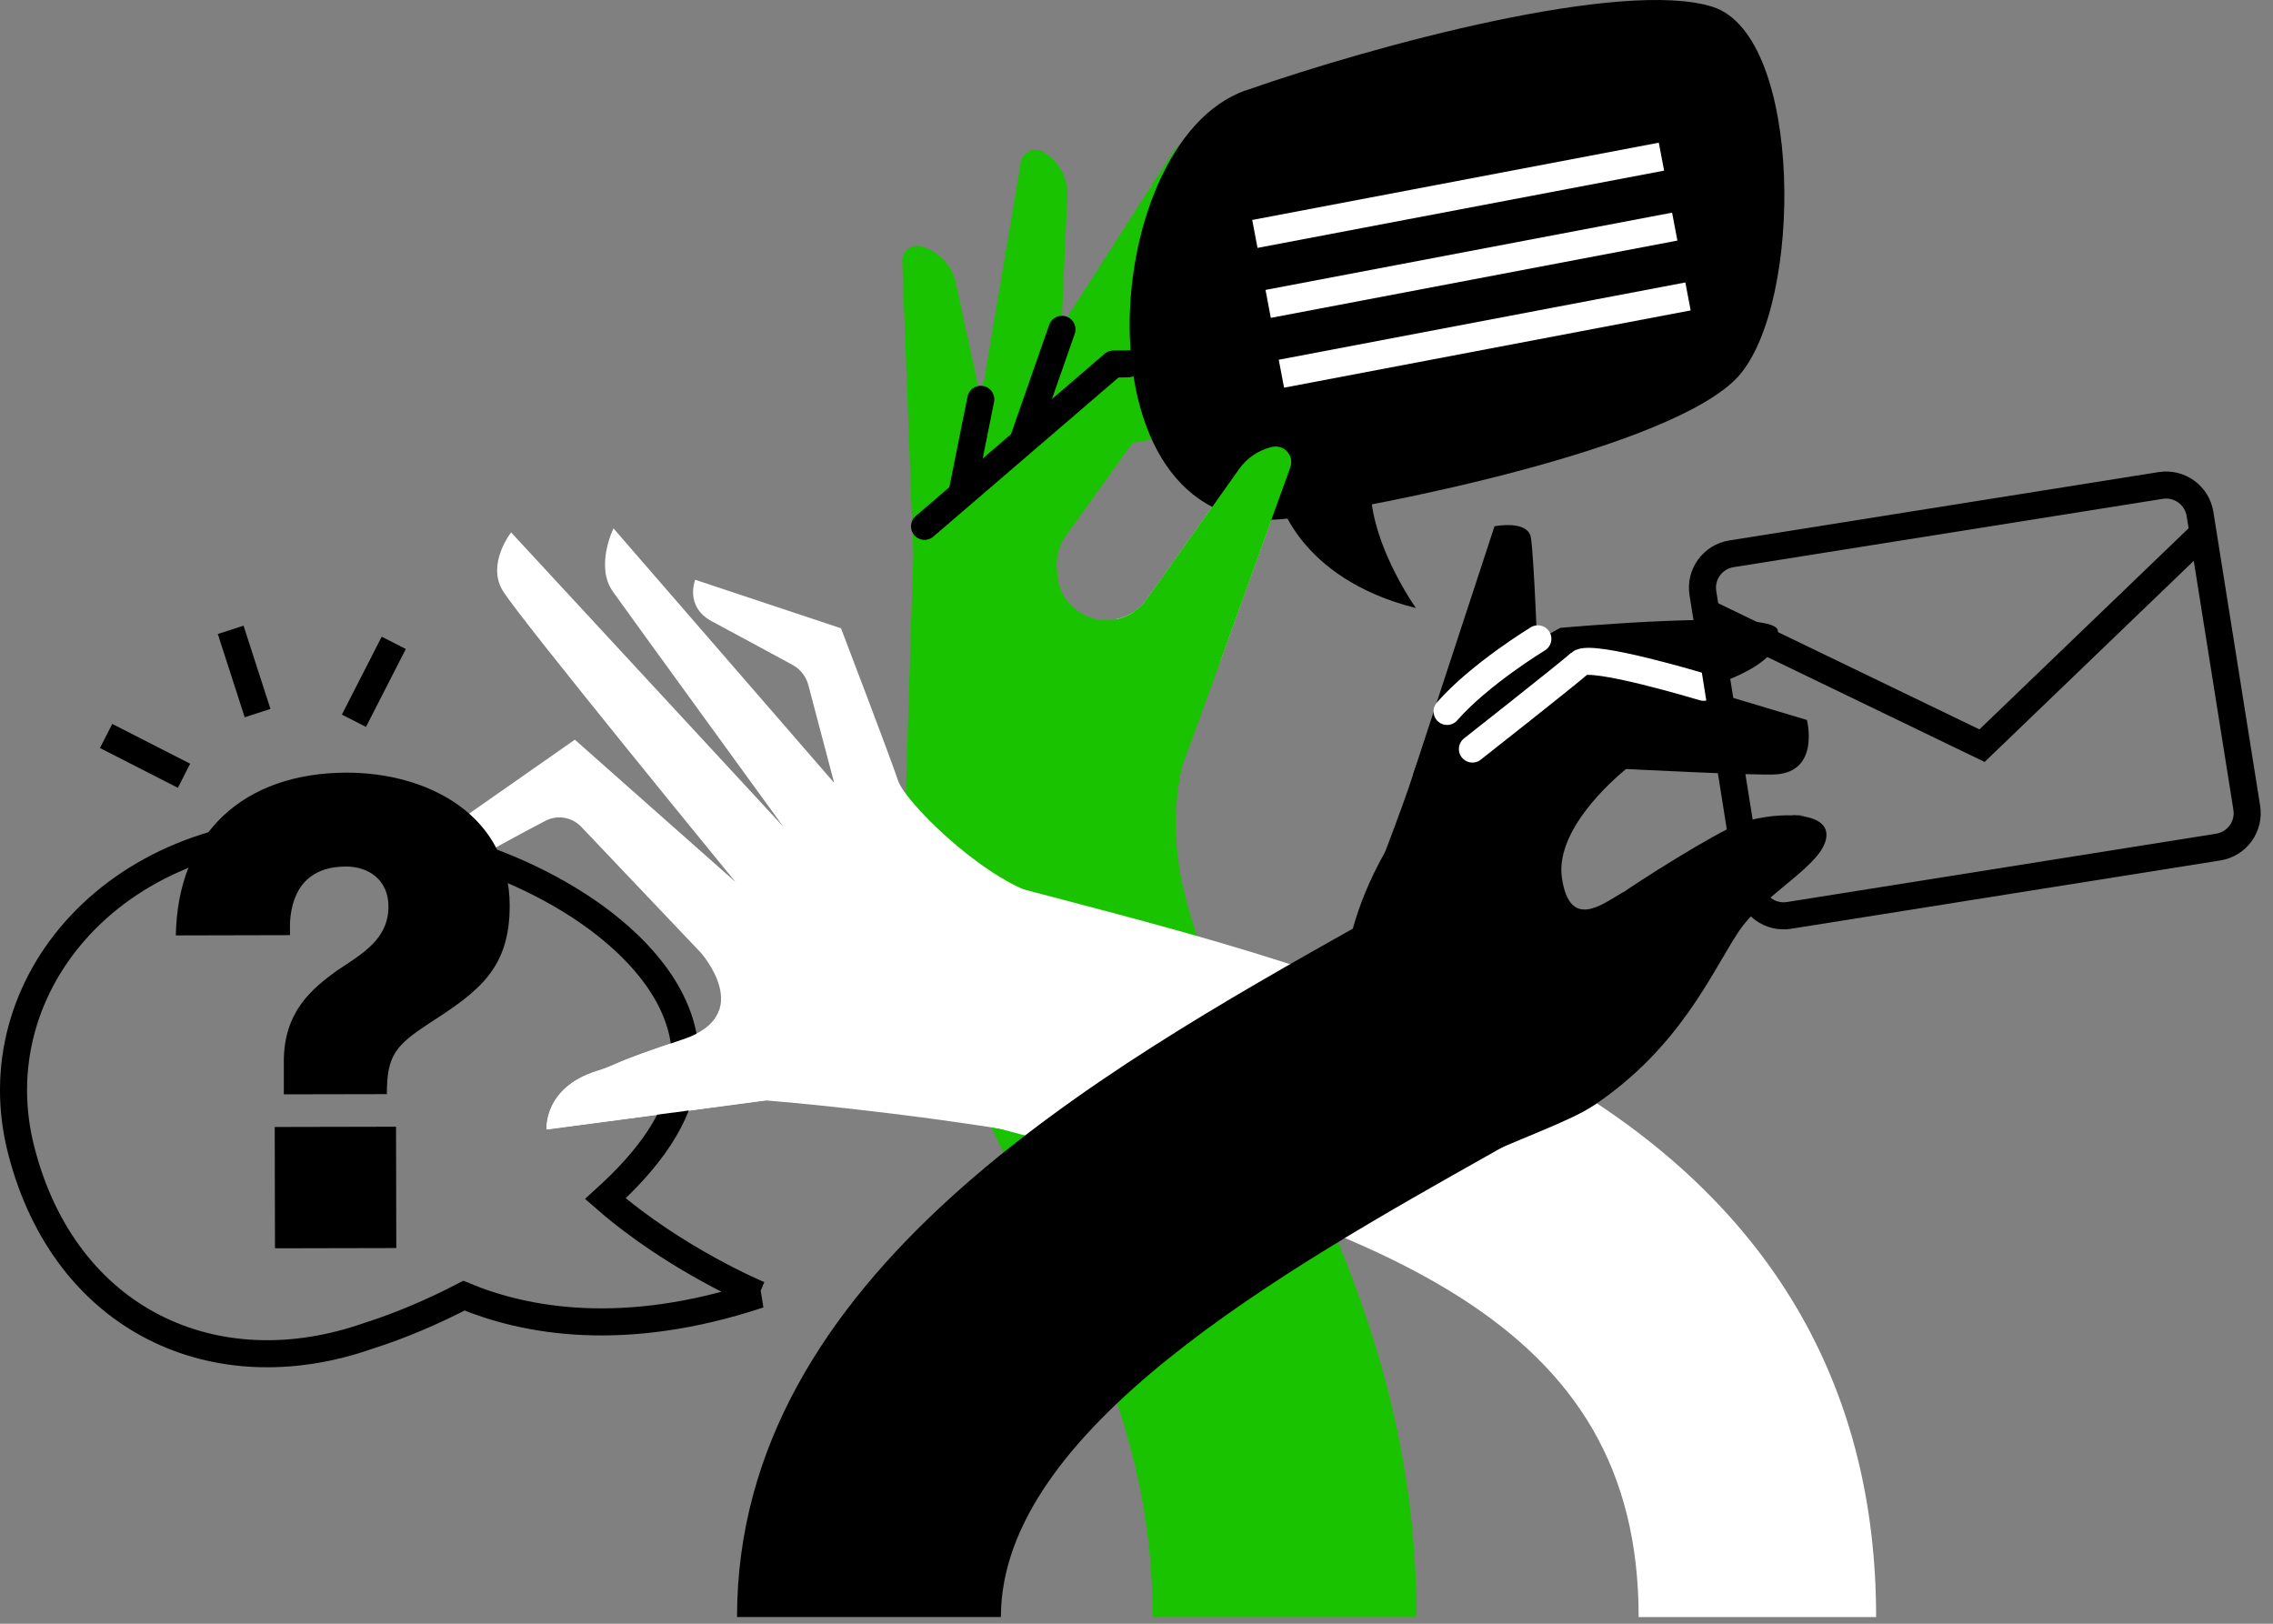 <svg width="168" height="120" viewBox="0 0 168 120" fill="none" xmlns="http://www.w3.org/2000/svg">
<rect x="0" y="0" width="168" height="120" fill="#808080" stroke="none"/>
<path d="M104.696 119.506L85.194 119.506C85.194 107.288 80.801 98.488 76.145 89.175C70.455 77.786 64.01 64.881 69.514 48.056L88.051 54.121C85.169 62.921 87.973 69.206 93.594 80.458C98.538 90.36 104.696 102.685 104.696 119.506Z" fill="#1AC300"/>
<path d="M77.668 38.267L88.931 14.797C89.511 13.588 89.37 12.159 88.56 11.086C88.097 10.472 87.161 10.506 86.746 11.155L67.493 41.217L77.668 38.267Z" fill="#1AC300"/>
<path d="M77.728 40.489L78.888 14.483C78.947 13.143 78.254 11.885 77.094 11.217C76.426 10.832 75.583 11.232 75.451 11.992L69.522 47.193L77.728 40.494L77.728 40.489Z" fill="#1AC300"/>
<path d="M76.147 46.352L70.648 20.907C70.365 19.596 69.376 18.552 68.079 18.206C67.338 18.006 66.621 18.606 66.689 19.372L67.664 45.217L76.147 46.352Z" fill="#1AC300"/>
<path d="M78.491 24.339L75.58 32.666" stroke="black" stroke-width="2" stroke-linecap="round" stroke-linejoin="round"/>
<path d="M72.49 29.513L71.101 36.431" stroke="black" stroke-width="2" stroke-linecap="round" stroke-linejoin="round"/>
<path d="M94.022 33.025C93.032 33.259 92.159 33.844 91.574 34.673L84.758 44.297C84.242 45.029 83.476 45.541 82.603 45.74C82.559 45.75 82.52 45.76 82.477 45.765L90.17 48.914L95.362 34.536C95.67 33.678 94.909 32.82 94.022 33.03L94.022 33.025Z" fill="white"/>
<path d="M66.477 73.692L67.491 41.217L82.288 26.912L98.046 26.576C98.523 26.566 98.909 26.971 98.874 27.449C98.752 29.014 97.587 30.296 96.042 30.569L83.716 32.724L78.787 39.584C78.28 40.286 78.041 41.149 78.115 42.012L78.154 42.499C78.339 44.708 80.44 46.243 82.6 45.746C83.473 45.546 84.238 45.029 84.755 44.303L91.571 34.679C92.161 33.85 93.029 33.265 94.018 33.031C94.906 32.821 95.666 33.679 95.359 34.538L86.096 60.182C85.306 62.372 83.994 64.336 82.273 65.906L81.162 66.92L82.737 69.753C85.433 74.604 82.761 80.684 77.369 81.981L76.823 82.112C71.44 83.409 66.306 79.226 66.477 73.697L66.477 73.692Z" fill="#1AC300"/>
<path d="M68.334 38.898L82.288 26.909L83.399 26.884" stroke="black" stroke-width="2" stroke-linecap="round" stroke-linejoin="round"/>
<path d="M92.074 6.685C101.693 3.311 119.976 -1.598 126.597 0.508C133.281 2.673 133.306 22.433 128.479 27.82C123.599 33.154 101.883 37.406 95.418 38.293C79.315 40.507 80.87 10.61 92.069 6.68L92.074 6.685Z" fill="black"/>
<path d="M94.502 36.728C94.502 36.728 95.872 42.734 104.653 44.938C104.653 44.938 99.08 37.152 102.283 32.418C104.204 29.575 94.507 36.723 94.507 36.723L94.502 36.728Z" fill="black"/>
<path d="M122.604 10.545L92.553 16.256L92.945 18.32L122.996 12.61L122.604 10.545Z" fill="white"/>
<path d="M123.586 15.716L93.535 21.426L93.927 23.491L123.978 17.78L123.586 15.716Z" fill="white"/>
<path d="M124.566 20.875L94.515 26.586L94.907 28.651L124.958 22.94L124.566 20.875Z" fill="white"/>
<path d="M94.023 33.025C93.033 33.259 92.16 33.844 91.575 34.673L84.759 44.297C84.486 44.682 84.14 45.004 83.75 45.258C83.935 48.973 85.617 52.278 88.182 54.428L95.368 34.536C95.675 33.678 94.915 32.82 94.028 33.03L94.023 33.025Z" fill="#1AC300"/>
<path d="M138.666 119.507L121.115 119.507C121.115 97.446 102.149 90.825 73.213 83.239C70.892 82.629 68.494 82 66.192 81.371L70.819 64.439C73.033 65.043 75.28 65.633 77.664 66.257C90.55 69.636 105.157 73.463 116.761 80.728C131.295 89.83 138.666 102.877 138.666 119.502L138.666 119.507Z" fill="white"/>
<path d="M86.708 76.562C87.883 72.647 85.484 68.557 81.53 67.533C79.697 67.06 77.785 66.519 76.303 65.992C72.188 64.529 66.869 59.201 66.377 57.694C65.889 56.188 62.16 46.432 62.16 46.432L51.385 42.848C51.385 42.848 50.571 44.823 52.618 45.92C54.115 46.719 57.079 48.328 58.576 49.138C59.156 49.45 59.576 49.991 59.746 50.63L61.653 57.855L45.344 39.05C45.344 39.05 43.959 41.844 45.305 43.731C46.651 45.618 57.894 61.092 57.894 61.092L37.777 39.348C37.777 39.348 35.959 41.649 37.148 43.638C38.343 45.627 54.359 65.178 54.359 65.178L42.487 54.666L29.942 63.437C29.942 63.437 32.058 65.485 34.233 64.066C35.676 63.12 38.543 61.585 40.308 60.663C41.19 60.2 42.273 60.38 42.96 61.102L51.799 70.409C51.799 70.409 55.929 75.022 50.458 76.83C44.993 78.639 45.729 78.659 44.115 79.161C40.147 80.394 40.4 83.476 40.4 83.476L56.621 81.326C56.621 81.326 66.196 82.067 77.059 83.929C82.768 84.909 85.445 80.745 86.698 76.572L86.708 76.562Z" fill="white"/>
<path d="M56.105 95.675C56.105 95.675 49.918 93.101 44.745 88.586C47.958 85.671 50.211 82.614 50.606 79.24C51.069 75.247 48.719 71.249 44.058 67.812C39.436 64.443 32.508 61.634 24.741 61.43C8.847 60.64 -1.664 72.687 1.592 85.1C4.83 97.586 15.878 102.701 27.233 98.722C29.68 97.942 32.05 96.918 34.292 95.753C38.812 97.635 46.096 98.995 56.11 95.675L56.105 95.675Z" stroke="black" stroke-width="2"/>
<path d="M53.164 74.641C52.876 75.485 52.101 76.275 50.468 76.816C45.002 78.625 45.738 78.644 44.125 79.146C40.156 80.38 40.41 83.461 40.41 83.461L56.63 81.311C56.63 81.311 56.913 81.311 57.42 81.311C56.923 78.746 55.436 76.338 53.164 74.632L53.164 74.641Z" fill="white"/>
<path d="M12.997 69.13C13.124 61.514 18.082 57.117 25.6 57.102C31.626 57.087 37.657 60.256 37.672 66.911C37.682 71.587 35.371 73.279 31.763 75.599C29.262 77.243 28.584 77.969 28.594 80.86L20.978 80.875L20.978 78.466C20.964 74.756 23.084 73.064 24.864 71.757C26.839 70.451 28.716 69.388 28.711 66.975C28.711 65.093 27.307 64.035 25.571 64.04C22.87 64.044 21.573 65.639 21.432 68.194L21.432 69.11L12.997 69.13ZM20.305 83.288L29.271 83.269L29.291 92.235L20.325 92.254L20.305 83.288Z" fill="black"/>
<path d="M7.843 54.391L13.601 57.331" stroke="black" stroke-width="2"/>
<path d="M29.104 47.508L26.159 53.266" stroke="black" stroke-width="2"/>
<path d="M17.049 46.547L19.038 52.7" stroke="black" stroke-width="2"/>
<path d="M73.977 119.502L54.475 119.502C54.475 94.237 81.148 79.231 100.626 68.271C101.835 67.593 103.015 66.925 104.156 66.277L113.79 83.234C112.624 83.897 111.42 84.574 110.187 85.267C94.907 93.867 73.977 105.641 73.977 119.502Z" fill="black"/>
<path d="M104.444 57.232L110.461 38.895C110.461 38.895 112.933 38.398 113.152 39.739C113.371 41.084 113.659 48.632 113.659 48.632C113.659 48.632 104.664 58.568 104.444 57.227L104.444 57.232Z" fill="black"/>
<path d="M131.388 46.553C130.989 44.978 115.319 46.402 115.319 46.402C115.319 46.402 110.126 49.2 108.449 51.078C106.772 52.959 105.231 54.759 104.447 57.23C103.662 59.702 101.355 65.616 101.355 65.616L118.888 53.905L125.011 51.126C125.011 51.126 132.125 49.434 131.388 46.548L131.388 46.553Z" fill="black"/>
<path d="M113.664 47.213C113.664 47.213 109.368 49.816 106.955 52.576" stroke="white" stroke-width="2" stroke-linecap="round" stroke-linejoin="round"/>
<path d="M90.978 81.569L99.623 70.288C99.623 70.288 100.13 66.485 102.943 62.024C103.884 60.537 105.078 58.981 106.595 57.465C109.813 54.257 112.577 51.873 114.469 50.342C116.077 49.04 118.228 48.621 120.212 49.216L133.551 53.209C133.551 53.209 134.536 57.007 131.265 57.231C129.841 57.329 120.192 56.831 120.192 56.831C120.192 56.831 114.863 60.99 115.444 64.886C116.024 68.781 118.437 66.811 119.919 65.963C120.924 65.388 125.17 75.109 119.544 80.356C116.346 83.339 90.978 81.569 90.978 81.569Z" fill="black"/>
<path d="M125.916 50.792C125.916 50.792 117.579 48.272 116.764 49.013C115.95 49.754 108.827 55.356 108.827 55.356" stroke="white" stroke-width="2" stroke-linecap="round" stroke-linejoin="round"/>
<path d="M163.955 62.601C165.34 62.382 166.281 61.08 166.061 59.695L162.605 37.985C162.385 36.6 161.088 35.659 159.699 35.878L127.969 40.929C126.585 41.149 125.639 42.451 125.863 43.835L129.32 65.546C129.539 66.93 130.841 67.871 132.225 67.652L163.955 62.601Z" stroke="black" stroke-width="2"/>
<path d="M162.827 39.404L146.494 55.108L126.085 45.254" stroke="black" stroke-width="2"/>
<path d="M119.87 66.027C120.801 65.335 126.7 61.566 128.641 60.835C129.587 60.479 131.166 60.201 132.517 60.26C132.024 60.196 134.267 60.313 132.995 60.294C134.189 60.425 135.086 60.874 134.989 61.839C134.769 63.965 130.411 65.959 128.465 68.909C126.515 71.863 124.19 77.397 117.808 81.688C116.043 82.872 112.357 84.115 108.403 85.949C105.999 85.086 104.293 83.696 103.576 81.809C101.743 76.963 118.948 66.715 119.88 66.023L119.87 66.027Z" fill="black"/>
</svg>
